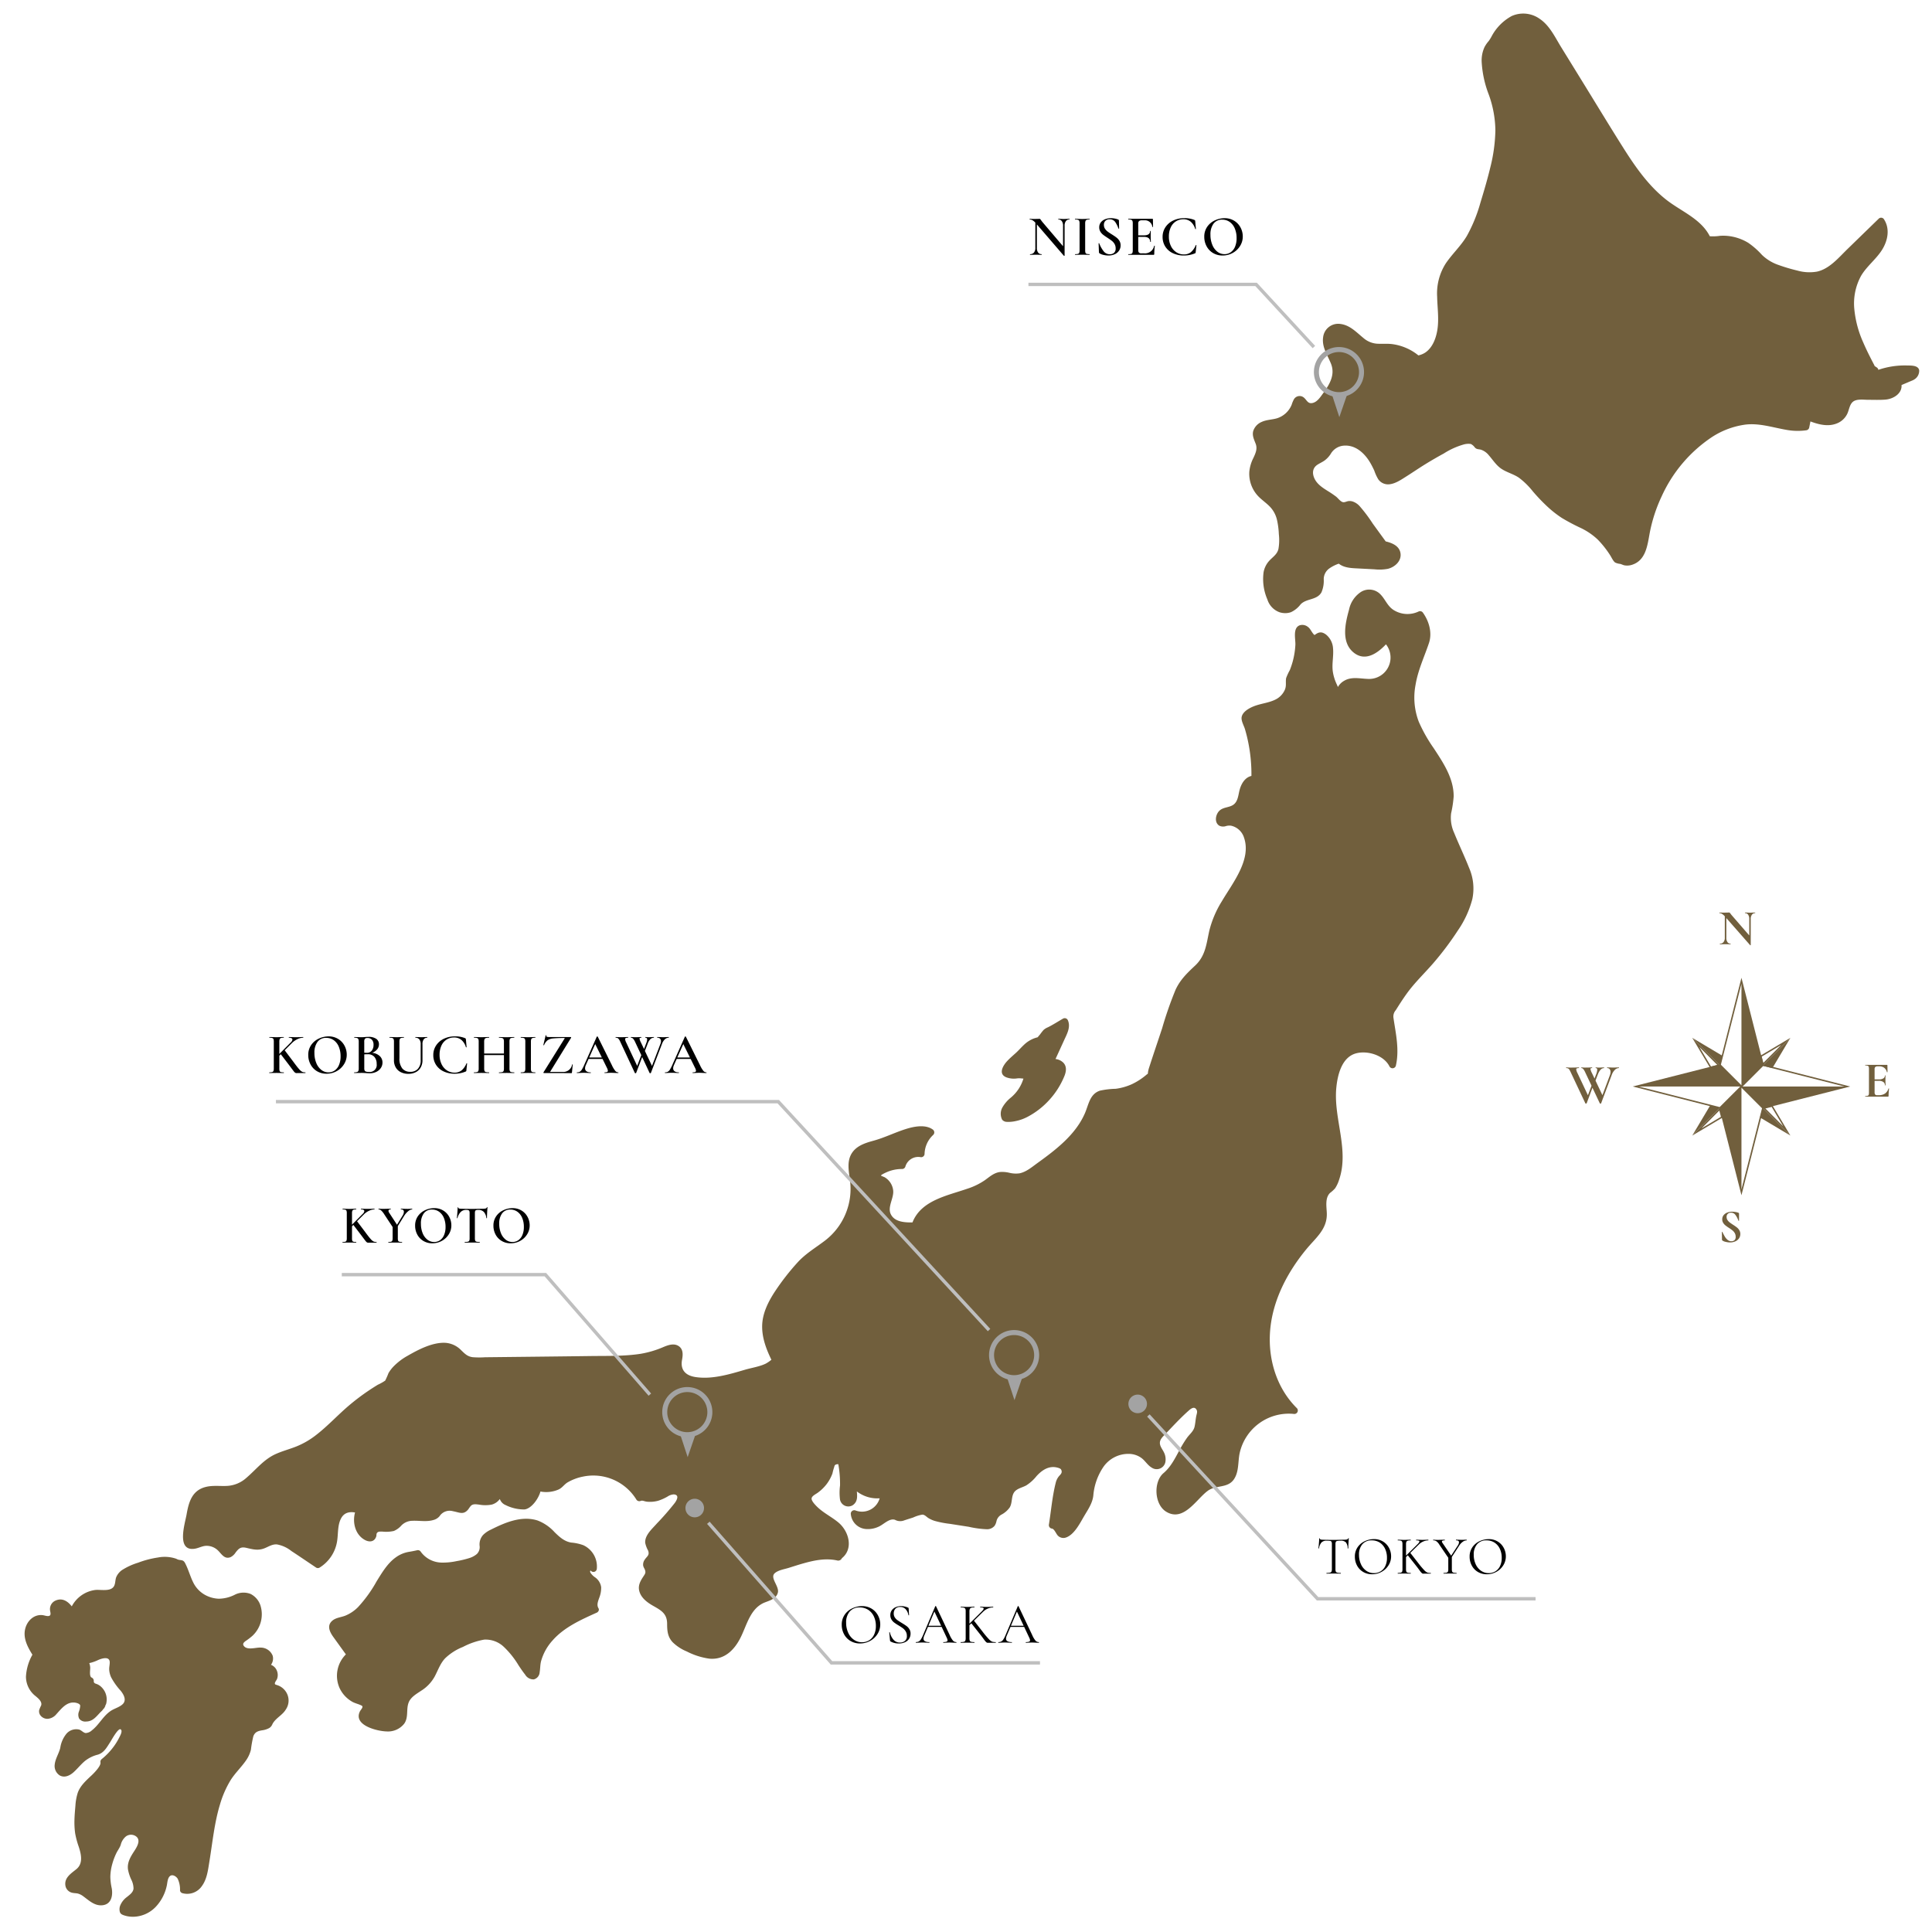 <svg xmlns="http://www.w3.org/2000/svg" xmlns:xlink="http://www.w3.org/1999/xlink" width="570" height="570" viewBox="0 0 570 570"><defs><clipPath id="a"><rect width="570" height="570" transform="translate(1561 -5099)" fill="#fff" stroke="#707070" stroke-width="1"/></clipPath></defs><g transform="translate(-1561 5099)" clip-path="url(#a)"><g transform="translate(761.494 -6237.32)"><g transform="translate(1261.528 1402.916)"><path d="M10.845-9.375q.03,0,.03.09t-.03.09a1.107,1.107,0,0,0-.945.472,2.1,2.1,0,0,0-.345,1.267V.225q0,.045-.068.06A.1.1,0,0,1,9.39.27L2.355-7.74v5.835a2.14,2.14,0,0,0,.33,1.26A1.06,1.06,0,0,0,3.6-.18q.03,0,.03.09T3.6,0q-.42,0-.645-.015L2.145-.03l-.93.015Q.96,0,.48,0,.435,0,.435-.09T.48-.18A1.278,1.278,0,0,0,1.522-.645a1.924,1.924,0,0,0,.383-1.26V-8.25a3.9,3.9,0,0,0-.848-.743,1.442,1.442,0,0,0-.728-.2q-.03,0-.03-.09t.03-.09l.63.015q.195.015.57.015L2.67-9.36q.21-.015.51-.015a.244.244,0,0,1,.18.06,3.141,3.141,0,0,1,.21.255q.255.345.36.465L9.12-2.61V-7.455A2.169,2.169,0,0,0,8.79-8.73a1.06,1.06,0,0,0-.915-.465q-.03,0-.03-.09t.03-.09l.645.015q.48.03.81.03.3,0,.84-.03Z" transform="translate(44.944 14)" fill="#715f3d"/><path d="M2.436-7.336a1.588,1.588,0,0,0,.259.9,2.867,2.867,0,0,0,.637.686q.378.294,1.022.714a13.432,13.432,0,0,1,1.12.784,3.1,3.1,0,0,1,.714.819,2.1,2.1,0,0,1,.294,1.113A2.222,2.222,0,0,1,6.09-1.029,2.583,2.583,0,0,1,5-.147,3.7,3.7,0,0,1,3.458.168,5.322,5.322,0,0,1,2.142-.007a2.378,2.378,0,0,1-.924-.385.554.554,0,0,1-.105-.1.284.284,0,0,1-.035-.161L1.036-2.884V-2.9q0-.056.07-.063t.084.049q.42.854.735,1.386a3.644,3.644,0,0,0,.8.938,1.661,1.661,0,0,0,1.1.406,1.4,1.4,0,0,0,.924-.3A1.269,1.269,0,0,0,5.11-1.512,2.079,2.079,0,0,0,4.837-2.59a2.937,2.937,0,0,0-.665-.784,12.668,12.668,0,0,0-1.078-.77,11.24,11.24,0,0,1-1.043-.742,2.976,2.976,0,0,1-.637-.742A1.917,1.917,0,0,1,1.148-6.65,1.889,1.889,0,0,1,1.575-7.9a2.529,2.529,0,0,1,1.1-.756A4.1,4.1,0,0,1,4.088-8.9a5.586,5.586,0,0,1,.994.091,4.147,4.147,0,0,1,.812.217.388.388,0,0,1,.168.119.285.285,0,0,1,.042.161v2.058q0,.042-.07.063T5.95-6.216l-.112-.266a6.294,6.294,0,0,0-.819-1.5A1.551,1.551,0,0,0,3.71-8.6a1.317,1.317,0,0,0-.917.322A1.2,1.2,0,0,0,2.436-7.336Z" transform="translate(44.944 101.791)" fill="#715f3d"/><path d="M7.44-2.385q0-.03.06-.03a.157.157,0,0,1,.083.023q.038.022.037.037a16.874,16.874,0,0,0-.15,2.13.264.264,0,0,1-.045.172A.234.234,0,0,1,7.245,0H.615Q.57,0,.57-.09T.615-.18a2.333,2.333,0,0,0,.7-.075.45.45,0,0,0,.293-.292,2.2,2.2,0,0,0,.075-.668V-8.16a2.119,2.119,0,0,0-.075-.66.472.472,0,0,0-.3-.293,2.142,2.142,0,0,0-.69-.082q-.045,0-.045-.09t.045-.09h6.36q.15,0,.15.135l.03,1.995q0,.03-.082.045t-.1-.03a2.291,2.291,0,0,0-.81-1.29,2.469,2.469,0,0,0-1.5-.42h-.45a.947.947,0,0,0-.66.2.781.781,0,0,0-.21.6v3.06H4.59a2.467,2.467,0,0,0,1.335-.3.947.947,0,0,0,.465-.84q0-.045.082-.045t.083.045L6.54-4.875l.015.72q.03.51.03.81,0,.03-.09.03t-.09-.03a1.141,1.141,0,0,0-.472-.967,2.241,2.241,0,0,0-1.357-.352H3.345v3.39A1.038,1.038,0,0,0,3.51-.63a.627.627,0,0,0,.525.21H4.53A3.277,3.277,0,0,0,6.4-.9,2.762,2.762,0,0,0,7.44-2.385Z" transform="translate(87.695 58.944)" fill="#715f3d"/><path d="M15.589-10.625q.034,0,.034.1t-.034.1a1.68,1.68,0,0,0-1.181.535,4,4,0,0,0-.91,1.47l-3.145,8.4q-.017.068-.187.068T9.979-.017L7.8-4.624,6.086-.017Q6.069.051,5.9.051T5.712-.017l-4.335-9.2A6.208,6.208,0,0,0,.961-10,.931.931,0,0,0,.6-10.328a1.212,1.212,0,0,0-.519-.093q-.051,0-.051-.1t.051-.1a2.517,2.517,0,0,1,.357.017q.34.034.884.034,1.139,0,1.921-.034.221-.017.544-.017.051,0,.051.1t-.051.1a1.526,1.526,0,0,0-.6.085.309.309,0,0,0-.178.306A3.467,3.467,0,0,0,3.4-8.908L6.46-2.414,7.531-5.219,5.644-9.214a4.185,4.185,0,0,0-.544-.91.723.723,0,0,0-.544-.3q-.051,0-.051-.1t.051-.1a3.681,3.681,0,0,1,.4.026,6.344,6.344,0,0,0,.655.026q.969,0,1.615-.034.17-.017.442-.017.051,0,.051.1t-.051.1a.77.77,0,0,0-.349.059.22.22,0,0,0-.111.212,4.015,4.015,0,0,0,.459,1.241l.748,1.581L8.84-8.466a4.535,4.535,0,0,0,.374-1.462q0-.493-.425-.493-.051,0-.051-.1t.051-.1a1.918,1.918,0,0,1,.3.026,7.292,7.292,0,0,0,.807.026q.289,0,.7-.034l.629-.017q.034,0,.034.1t-.034.1q-1.139,0-1.887,2.006L8.7-6.732l2.04,4.3L12.937-8.3a2.839,2.839,0,0,0,.2-.986,1.234,1.234,0,0,0-.264-.833.884.884,0,0,0-.705-.306q-.051,0-.051-.1t.051-.1l.782.017q.612.034,1.122.034.34,0,.782-.034Z" transform="translate(0 60.944)" fill="#715f3d"/><g transform="translate(19.688 23.88)"><path d="M60.285,25.689,66.369,1.733l6.083,23.956-6.083,6.083ZM66.369,0,59.842,25.7l-.03.118,6.557,6.557,6.557-6.557Z" transform="translate(-34.294)" fill="#715f3d"/><path d="M66.369,33.084l-7.112-7.111.1-.393L65.884-.12h.969l6.627,26.1ZM60.84,25.537l5.529,5.529L71.9,25.537,66.369,3.765Z" transform="translate(-34.294)" fill="rgba(0,0,0,0)"/><path d="M60.285,81.16l6.083-6.083,6.083,6.083-6.083,23.956Zm-.474-.13,6.557,25.82L72.9,81.15l.03-.117-6.557-6.557Z" transform="translate(-34.293 -42.7)" fill="#715f3d"/><path d="M66.368,73.766l7.113,7.112-.1.394-6.526,25.7h-.969l-6.627-26.1ZM71.9,81.312l-5.529-5.529-5.529,5.529,5.529,21.772Z" transform="translate(-34.293 -42.7)" fill="rgba(0,0,0,0)"/><path d="M75.077,66.369l6.083-6.083,23.956,6.083L81.16,72.452Zm-.6,0,6.557,6.557,25.82-6.557-25.7-6.527-.118-.03Z" transform="translate(-42.7 -34.294)" fill="#715f3d"/><path d="M80.877,73.48l-7.111-7.111,7.111-7.111.393.1,25.7,6.527v.969Zm-5.093-7.111L81.313,71.9l21.772-5.529L81.313,60.84Z" transform="translate(-42.7 -34.294)" fill="rgba(0,0,0,0)"/><path d="M1.733,66.369l23.956-6.083,6.083,6.083-6.083,6.083ZM0,66.369,25.7,72.9l.118.03,6.557-6.557L25.82,59.812Z" transform="translate(0 -34.294)" fill="#715f3d"/><path d="M25.972,73.48l-.393-.1-25.7-6.527v-.969l26.1-6.627,7.112,7.111ZM3.765,66.369,25.537,71.9l5.529-5.529L25.537,60.84Z" transform="translate(0 -34.294)" fill="rgba(0,0,0,0)"/><path d="M75.18,2.031V33.239l6.32-6.32Z" transform="translate(-43.106 -1.164)" fill="#715f3d"/><path d="M75.665,1.908l6.39,25.164L74.68,34.446V2.031Zm5.281,24.859L75.68,6.031v26Z" transform="translate(-43.106 -1.164)" fill="rgba(0,0,0,0)"/><path d="M106.389,75.18H75.181L81.5,81.5Z" transform="translate(-43.106 -43.106)" fill="#715f3d"/><path d="M73.974,74.68h32.415l.123.985-25.164,6.39Zm28.415,1h-26l5.265,5.266Z" transform="translate(-43.106 -43.106)" fill="rgba(0,0,0,0)"/><path d="M66.687,106.389V75.181l-6.32,6.32Z" transform="translate(-34.612 -43.106)" fill="#715f3d"/><path d="M66.2,106.512,59.81,81.348l7.375-7.374v32.415ZM60.921,81.653l5.266,20.735v-26Z" transform="translate(-34.612 -43.106)" fill="rgba(0,0,0,0)"/><path d="M2.031,66.686H33.239l-6.32-6.32Z" transform="translate(-1.164 -34.612)" fill="#715f3d"/><path d="M34.446,67.186H2.031L1.908,66.2l25.164-6.39Zm-28.415-1h26L26.766,60.92Z" transform="translate(-1.164 -34.612)" fill="rgba(0,0,0,0)"/><path d="M94.286,43.644l-5.268,5.268-.471-1.853ZM97,41.532l-8.946,5.323.734,2.89Z" transform="translate(-50.488 -23.813)" fill="#715f3d"/><path d="M96.745,41.1l.609.783L88.521,50.72l-1.042-4.1Zm-7.46,6.834L91.1,46.119,89.123,47.3Z" transform="translate(-50.488 -23.813)" fill="rgba(0,0,0,0)"/><path d="M92.665,50.478l5.323-8.946-8.212,8.212Z" transform="translate(-51.474 -23.813)" fill="#715f3d"/><path d="M92.9,51.055l-4.1-1.042,8.834-8.834.783.609Zm-2.153-1.579,1.675.425,3.086-5.187Z" transform="translate(-51.474 -23.813)" fill="rgba(0,0,0,0)"/><path d="M92.462,88.632l3.415,5.739L90.608,89.1Zm.2-.492-2.89.734,8.212,8.212Z" transform="translate(-51.474 -50.536)" fill="#715f3d"/><path d="M92.9,87.563l5.514,9.267-.783.609L88.8,88.606Zm.5,3.624-1.178-1.979-.639.162Z" transform="translate(-51.474 -50.536)" fill="rgba(0,0,0,0)"/><path d="M88.056,92.749,97,98.072,88.789,89.86Z" transform="translate(-50.488 -51.522)" fill="#715f3d"/><path d="M88.521,88.884l8.834,8.834-.609.783-9.267-5.514Zm5.3,6.712-4.762-4.762-.425,1.676Z" transform="translate(-50.488 -51.522)" fill="rgba(0,0,0,0)"/><path d="M49.143,90.692l.471,1.853L43.875,95.96Zm.229-.832L41.16,98.072l8.946-5.323Z" transform="translate(-23.599 -51.522)" fill="#715f3d"/><path d="M49.64,88.885l1.042,4.1L41.415,98.5l-.609-.783Zm-.6,3.422-.162-.639-1.817,1.817Z" transform="translate(-23.599 -51.522)" fill="rgba(0,0,0,0)"/><path d="M46.482,88.14l-5.323,8.946,8.212-8.212Z" transform="translate(-23.599 -50.536)" fill="#715f3d"/><path d="M46.243,87.563l4.1,1.042-8.834,8.834-.783-.609ZM48.4,89.142l-1.676-.426L43.634,93.9Z" transform="translate(-23.599 -50.536)" fill="rgba(0,0,0,0)"/><path d="M43.271,44.248l5.268,5.268-1.853.471Zm-2.112-2.716,5.323,8.946,2.89-.734Z" transform="translate(-23.599 -23.813)" fill="#715f3d"/><path d="M41.513,41.178l8.834,8.834-4.1,1.042-5.514-9.267Zm6.051,8.069L45.747,47.43l1.178,1.979Z" transform="translate(-23.599 -23.813)" fill="rgba(0,0,0,0)"/><path d="M50.1,46.855l-8.946-5.323,8.212,8.212Z" transform="translate(-23.599 -23.813)" fill="#715f3d"/><path d="M49.64,50.72l-8.834-8.834.609-.783,9.267,5.514Zm-5.3-6.712,4.76,4.761.425-1.676Z" transform="translate(-23.599 -23.813)" fill="rgba(0,0,0,0)"/></g></g><g transform="translate(851.523 1107.564) rotate(4.992)" style="isolation:isolate"><path d="M36.485,594.924c-.642-.162-1.133-.337-1.354-1.006a3.13,3.13,0,0,1-.065-1.635,5.836,5.836,0,0,1,1.8-2.827c.757-.741,1.712-1.5,1.717-2.652a5.933,5.933,0,0,0-.9-2.588,12.277,12.277,0,0,1-1.216-2.883c-.462-2.055.454-3.846,1.4-5.612.745-1.4,1.836-3.658-.25-4.5a2.515,2.515,0,0,0-2.633.486,4.631,4.631,0,0,0-1.287,2.612c-.231.913-.791,1.752-1.115,2.641a19,19,0,0,0-.913,3.4,14.761,14.761,0,0,0-.2,3.592,17.156,17.156,0,0,0,.7,3.313c.568,2.081.329,4.677-2.193,5.224-2.293.5-4.077-.972-5.906-2.081a4.694,4.694,0,0,0-1.694-.7c-.514-.077-1.048-.011-1.568-.077a2.587,2.587,0,0,1-2.291-1.84c-.653-2.371,1.319-3.8,2.787-5.232,1.89-1.85,1.006-4.521.106-6.636a25.2,25.2,0,0,1-1.4-3.857,23.584,23.584,0,0,1-.547-3.9c-.089-1.386-.083-2.777-.083-4.162a15.866,15.866,0,0,1,.343-3.868c.511-2.039,1.927-3.6,3.281-5.136a18.54,18.54,0,0,0,1.893-2.373c.316-.5.894-1.441.735-2.055a1.02,1.02,0,0,1,.26-.979,19.646,19.646,0,0,0,3.457-4.4,18.948,18.948,0,0,0,1.165-2.413c.2-.515.9-1.983.223-2.424-.764-.5-2.477,3.477-2.78,4.038-.854,1.59-1.523,3.273-3.307,3.976a9.887,9.887,0,0,0-3.685,2.251c-1.088,1.1-1.927,2.4-2.976,3.525-1.006,1.083-2.479,1.962-3.966,1.319a3.3,3.3,0,0,1-1.783-3.143c.043-1.694.942-3.292,1.2-4.964a8.482,8.482,0,0,1,1.526-4.43,3.835,3.835,0,0,1,3.568-1.452c.685.143,1.325.844,2,.855a2.955,2.955,0,0,0,1.763-.966c2-1.85,2.942-4.582,5.139-6.267,1.012-.773,2.35-1.232,3.21-2.187,1.171-1.3.051-2.909-.931-3.931a19.254,19.254,0,0,1-3.122-3.663,6.3,6.3,0,0,1-.778-2.235c-.1-.741.051-1.476-.034-2.206-.221-1.842-2.5-.86-3.462-.329a11.713,11.713,0,0,1-2.53,1.136,4.1,4.1,0,0,1,.385,1.226c.107.645-.114,2.641.659,2.949a1.064,1.064,0,0,1,.741.977c.021.685.573.69,1.084.841a4.1,4.1,0,0,1,1.39.794,5.043,5.043,0,0,1,1.657,2.617,4.788,4.788,0,0,1,.148,1.569,2.728,2.728,0,0,1-.122.8c-.054.127-.1.165-.125.143a.873.873,0,0,1,.015.194c-.021.143-.337,1-.552,1.022a.634.634,0,0,1-.034.122,3.4,3.4,0,0,1-.557.722c-1.192,1.425-2.06,3.077-4.11,3.27a2.229,2.229,0,0,1-2.118-.669,2.594,2.594,0,0,1-.279-1.978,5.962,5.962,0,0,0,.25-1.877c-.138-.6-1.282-.762-1.867-.746-2.335.056-3.639,2.214-4.905,3.854a3.708,3.708,0,0,1-2.468,1.614,2.592,2.592,0,0,1-2.341-.99,2.015,2.015,0,0,1-.364-1.37,9.506,9.506,0,0,1,.456-1.4C7,534.218,5.7,533.35,4.9,532.787a7.294,7.294,0,0,1-3.368-5.466,14.667,14.667,0,0,1,1.335-6.65c-1.6-2.121-3.19-4.568-2.8-7.337.342-2.474,2.214-4.653,4.845-4.55.547.024,1.529.332,2.019-.037.465-.348.024-1.2-.042-1.67a2.73,2.73,0,0,1,1.412-2.925c1.919-1.035,3.6-.085,4.89,1.3a9.17,9.17,0,0,1,6.493-5.423c1.532-.3,4.5.167,5.365-1.524.435-.849.186-1.954.485-2.862a4.943,4.943,0,0,1,1.441-2.108,19.025,19.025,0,0,1,4.566-2.609,27.874,27.874,0,0,1,5.7-2.041,10.5,10.5,0,0,1,5.439-.106,2.951,2.951,0,0,0,.8.244c.252.016.5.027.754.048.786.066,1.051.581,1.431,1.216.961,1.609,1.609,3.387,2.591,4.988a8.476,8.476,0,0,0,3.506,3.246,9.077,9.077,0,0,0,4.474.908,10.722,10.722,0,0,0,4.5-1.537,5.7,5.7,0,0,1,4.723-.669,5.88,5.88,0,0,1,3.124,3.026,8.693,8.693,0,0,1-1.515,9.2,18.844,18.844,0,0,1-1.917,1.749c-.409.372-.857.834-.449,1.375,1.07,1.415,3.663.178,5.065.149A3.8,3.8,0,0,1,73.5,514.79a3.131,3.131,0,0,1-.261,2.726,3.059,3.059,0,0,1,1.864,1.532,3.369,3.369,0,0,1,.293,2.434c-.112.414-.564.974-.537,1.4.016.321.233.321.547.409a4.852,4.852,0,0,1,3.486,2.668,4.683,4.683,0,0,1-.173,4.367c-.783,1.6-2.46,2.57-3.328,4.149-.051.093-.1.183-.138.271,0,.011,0,.016-.01.021a.018.018,0,0,0-.006.011v.005c0,.008-.006.019-.008.035-.043.111-.082.22-.125.326a2.19,2.19,0,0,1-.807,1.038A6.051,6.051,0,0,1,72.3,537c-1.221.319-2.059.69-2.413,1.988A33.683,33.683,0,0,0,69.523,543a9.479,9.479,0,0,1-1.223,3.36c-1.221,2.121-2.861,3.939-3.982,6.132a29.728,29.728,0,0,0-2.471,7.334c-1.192,5.612-1.225,11.388-1.654,17.087-.183,2.458-.245,5.2-1.558,7.369A5.24,5.24,0,0,1,53,586.894a.99.99,0,0,1-.7-.7,7.386,7.386,0,0,0-.982-3.4c-.5-.68-1.734-1.314-2.408-.52-.613.725-.51,2.017-.634,2.9a13.038,13.038,0,0,1-2.744,6.5,9.422,9.422,0,0,1-5.763,3.358,8.853,8.853,0,0,1-1.4.113,7.883,7.883,0,0,1-1.884-.221Zm64.091-66c.143-.372.675-1.022.629-1.425-.031-.26-.258-.321-.491-.409-.87-.316-1.778-.419-2.638-.8A9.048,9.048,0,0,1,94,522.59a8.886,8.886,0,0,1,.988-10.058q-2.087-2.417-4.162-4.826c-1.15-1.346-2.214-3.1-.757-4.661.977-1.049,2.479-1.258,3.716-1.861a11.3,11.3,0,0,0,3.568-2.872,39.078,39.078,0,0,0,4.793-8.046c1.336-2.631,2.674-5.484,4.943-7.462a9.092,9.092,0,0,1,3.722-2.01c.841-.212,1.654-.443,2.482-.714a.982.982,0,0,1,.982.255,7.748,7.748,0,0,0,6.761,2.734,18.656,18.656,0,0,0,4.048-.78,28.353,28.353,0,0,0,3.605-1.192,6.419,6.419,0,0,0,2.228-1.441,2.866,2.866,0,0,0,.578-2.509,4.17,4.17,0,0,1,.762-3.247,7.929,7.929,0,0,1,2.121-1.744c4-2.463,8.661-4.988,13.522-3.9a13.066,13.066,0,0,1,5.291,3c1.557,1.271,3.087,2.474,5.168,2.625a13.626,13.626,0,0,1,3.6.457,6.911,6.911,0,0,1,4.583,6.612,1,1,0,0,1-1.746.661.472.472,0,0,0-.154.117.793.793,0,0,0,.154.536,4.822,4.822,0,0,0,1.508,1.253,4.262,4.262,0,0,1,1.993,2.724,8.11,8.11,0,0,1-.326,3.252c-.237.98-.584,2.055.045,2.949a.818.818,0,0,1,.039.974c0,.005-.006.005-.006.005a.908.908,0,0,1-.4.4c-4.457,2.5-9.2,5.113-12.283,9.32a15.091,15.091,0,0,0-2.839,6.4c-.178,1.1-.032,2.182-.128,3.281a2.312,2.312,0,0,1-1.518,2.23,2.822,2.822,0,0,1-2.689-1.181c-.762-.8-1.458-1.667-2.147-2.524a25.773,25.773,0,0,0-4.839-5.091,7.758,7.758,0,0,0-5.949-1.614,21.487,21.487,0,0,0-6.058,2.692,16.079,16.079,0,0,0-4.921,3.777c-1.33,1.651-1.8,3.738-2.623,5.649a11.476,11.476,0,0,1-3.568,4.491c-1.271,1.033-2.9,2.121-3.4,3.767-.64,2.1.4,4.351-.772,6.374a6.1,6.1,0,0,1-4.959,2.737c-.181.012-.385.018-.605.018-3.032,0-9.349-1.2-7.773-5.227Zm94.517-26.009a13.108,13.108,0,0,1-4.34-2.32c-1.65-1.468-1.946-3.223-2.137-5.317-.266-2.989-2.132-3.8-4.6-4.922-1.749-.8-3.6-1.932-4.351-3.793-.65-1.6-.1-2.984.675-4.42.542-1,.833-1.346.226-2.429a3.669,3.669,0,0,1-.46-.828,2.451,2.451,0,0,1,.273-1.85c.558-1.072,1.4-1.4.773-2.779a8.14,8.14,0,0,1-1.051-2.187c-.358-2.27,1.707-4.314,2.933-6a80.289,80.289,0,0,0,4.757-6.528c.553-.945,1.177-2.474-.541-2.453a3.7,3.7,0,0,0-1.747.772,14.05,14.05,0,0,1-2.654,1.487,9.2,9.2,0,0,1-3.265.573c-.812-.011-1.369-.342-1.877-.072a1.037,1.037,0,0,1-1.378-.364,14.92,14.92,0,0,0-16.2-5.3,14.527,14.527,0,0,0-4.451,2.142c-.938.711-1.38,1.712-2.445,2.3a9.162,9.162,0,0,1-5.243,1.041c-.415,2.291-2.281,5.306-4.252,5.681a12.23,12.23,0,0,1-5.673-.818,2.95,2.95,0,0,1-1.563-1.165c-.058-.082-.154-.247-.265-.446a4.355,4.355,0,0,1-2.254,1.85,10.268,10.268,0,0,1-3.753.316c-.852-.013-1.691-.112-2.3.547a8.628,8.628,0,0,0-.67,1.091c-1.279,1.9-2.51,1.155-4.493.974a3.546,3.546,0,0,0-3.794,1.81,3.488,3.488,0,0,1-1.725,1.282c-1.975.783-4.12.486-6.179.772A4.591,4.591,0,0,0,108,473.208a6.158,6.158,0,0,1-2.071,1.81,10.287,10.287,0,0,1-3.413.483c-.712.066-1.319.066-1.561.661-.1.244-.007.64-.071.91-.367,1.651-1.8,1.94-3.183,1.364-3.021-1.269-4.219-4.794-3.666-7.847-1.68-.138-3.225.292-3.981,2.163-.827,2.049-.423,4.314-.537,6.469a11.171,11.171,0,0,1-4.552,8.526,1.007,1.007,0,0,1-1.022,0c-2.546-1.407-5.086-2.832-7.653-4.213a9.48,9.48,0,0,0-4.364-1.553c-1.4,0-2.4.863-3.583,1.452-1.811.9-3.363.629-5.29.348-1.718-.252-2.26.327-3.112,1.675a3.82,3.82,0,0,1-1.3,1.431c-1.728.916-2.74-.642-3.894-1.6A4.813,4.813,0,0,0,51.2,484.2c-1.227.133-2.221.892-3.4,1.168-5.383,1.253-3.462-7.18-3.225-9.864.321-3.74.988-7.241,4.958-8.6,1.951-.666,4.016-.563,6.04-.818a9.246,9.246,0,0,0,5.7-2.955c2.62-2.673,4.557-5.771,7.9-7.658,1.888-1.067,3.942-1.792,5.872-2.758a23.953,23.953,0,0,0,5.548-3.889c3.248-2.992,5.928-6.533,9.042-9.657a65.227,65.227,0,0,1,5.309-4.778c.828-.669,1.667-1.314,2.525-1.943a13.875,13.875,0,0,0,2.049-1.4,23.6,23.6,0,0,0,.773-2.286,10.864,10.864,0,0,1,1.186-1.922,17.767,17.767,0,0,1,4-3.669c3.032-2.116,7.014-4.661,10.818-4.77a7.176,7.176,0,0,1,4.8,1.8c1.122.9,1.951,1.646,3.484,1.723a24.669,24.669,0,0,0,3.7-.3l15.374-1.513q7.732-.757,15.471-1.537c4.921-.5,9.976-.778,14.8-1.962a29.224,29.224,0,0,0,6.6-2.623c1.3-.674,2.913-1.391,4.343-.624,1.5.807,1.5,2.5,1.359,3.971-.284,2.928,1.361,4.486,4.3,4.7,4.911.358,9.93-1.64,14.416-3.4,1.9-.746,4.319-1.314,6.031-2.371a10.5,10.5,0,0,0,1.514-1.253c-1.784-2.992-3.331-6.185-3.581-9.713-.268-3.653,1.144-7.22,2.84-10.384a70.779,70.779,0,0,1,5.909-9.145c2.147-2.84,4.958-4.81,7.555-7.186a19.234,19.234,0,0,0,5.821-18.115c-.618-2.835-1.656-5.938.019-8.633,1.285-2.06,3.621-3.01,5.8-3.817,3.247-1.2,6.148-3.016,9.339-4.319,2.294-.94,5.575-1.879,7.849-.481a1.026,1.026,0,0,1,.2,1.59,7.925,7.925,0,0,0-2.015,5.816,1.008,1.008,0,0,1-1.006,1.011,3.96,3.96,0,0,0-4.325,3.22,1.025,1.025,0,0,1-.968.741,11.173,11.173,0,0,0-4.12,1.192c-.19.1-1.9,1.022-1.831,1.288.01.048.987.329,1.109.385a5.152,5.152,0,0,1,2.86,3.7c.417,2.232-1.336,4.983-.093,7.011,1.332,2.19,4.257,2.081,6.577,1.855,1.984-6.724,9.511-8.739,15.245-11.311a19.962,19.962,0,0,0,4.985-2.994c1.308-1.128,2.452-2.392,4.215-2.766a8.952,8.952,0,0,1,2.715-.013,8.08,8.08,0,0,0,3.029-.093c1.959-.568,3.538-2.209,5.045-3.507,5.094-4.4,10.483-9.312,12.66-15.879.878-2.649.921-5.736,3.844-6.987a24.489,24.489,0,0,1,4.555-.945,16.807,16.807,0,0,0,4.635-1.765,19.3,19.3,0,0,0,4.124-3.231c.163-.162.229-.178.245-.151.01-.027.021-.058.037-.093a3.785,3.785,0,0,0,.039-.629,9.758,9.758,0,0,1,.221-1.3c.9-3.945,1.872-7.871,2.8-11.807a110.1,110.1,0,0,1,2.96-11.677c1.109-3.082,3-5.224,5.141-7.616,2.8-3.13,2.735-6.628,3.253-10.565a30.3,30.3,0,0,1,2.951-9.036c2.612-5.5,7.72-12.989,4.847-19.29a5.166,5.166,0,0,0-4.085-3.127,3.718,3.718,0,0,0-1.474.231,2.615,2.615,0,0,1-1.94.09c-1.7-.786-1.452-3.292-.358-4.478,1.017-1.1,2.649-1.107,3.788-1.972,1.37-1.038,1.3-2.965,1.548-4.491.313-1.938,1.274-3.942,3.134-4.529a47.012,47.012,0,0,0-1.632-9.211,45.372,45.372,0,0,0-1.455-4.343c-.4-1.038-1.423-2.4-1.293-3.549.2-1.768,2.469-3.092,3.879-3.706,1.86-.812,3.926-1.21,5.662-2.294a5.811,5.811,0,0,0,2.455-3.1c.411-1.253-.037-2.248.074-3.451a16.326,16.326,0,0,1,.882-2.447,24.6,24.6,0,0,0,.613-2.53,23.665,23.665,0,0,0,.372-4.932c-.045-1.752-1.3-4.964.778-5.959a2.621,2.621,0,0,1,2.376.226c.927.515,1.365,1.717,2.224,2.264,1.033-.9,1.835-1.346,3.321-.462a5.672,5.672,0,0,1,2.466,3.963c.412,2.331-.027,4.675.581,7a13.472,13.472,0,0,0,1.36,3.3c.109.186.281.512.485.865a4.706,4.706,0,0,1,1.574-1.917c1.617-1.2,3.486-1.2,5.373-1.2.555,0,1.113,0,1.664-.029a6.315,6.315,0,0,0,4.407-10.626c-2.232,2.819-5.561,5.646-9.169,3.326-4.146-2.668-3.347-8.423-2.577-12.543a8.224,8.224,0,0,1,3.023-5.516,4.6,4.6,0,0,1,5.426-.117c1.826,1.314,2.591,3.507,4.672,4.574a7.666,7.666,0,0,0,7.379-.212,1.022,1.022,0,0,1,1.224.157c2.068,2.357,3.382,5.721,2.62,8.869-1.027,4.242-2.535,8.245-2.867,12.643a19.991,19.991,0,0,0,1.887,10.708,44.824,44.824,0,0,0,5.07,7.4c3.188,4.048,6.668,8.327,7.114,13.668a34.06,34.06,0,0,1-.319,5.054,10.663,10.663,0,0,0,1.391,5.638c1.717,3.363,3.65,6.612,5.335,9.992a15.157,15.157,0,0,1,1.718,8.98,29.22,29.22,0,0,1-3.449,9.636,88.89,88.89,0,0,1-6.466,10.355c-2.3,3.167-4.9,6.092-6.915,9.474-1.012,1.694-1.927,3.44-2.822,5.192a2.8,2.8,0,0,0-.475,2.347c.225.966.475,1.932.717,2.9.9,3.573,1.712,7.223,1.224,10.923a1.018,1.018,0,0,1-1.88.51c-1.917-3.1-6.738-4.149-10.047-3.01-4.252,1.468-5.014,6.963-5.025,10.825-.021,9.017,5.418,17.679,3.194,26.752a10.025,10.025,0,0,1-.972,2.673,9.908,9.908,0,0,1-1.359,1.471c-1.441,1.662-.634,4.245-.423,6.174.5,4.584-2.607,7.377-5.024,10.873-5.086,7.364-8.741,16.084-8.632,25.157.1,8.33,3.408,16.6,9.909,21.966a1.019,1.019,0,0,1-.714,1.723A14.845,14.845,0,0,0,352.5,430.553c-.281,2.535.306,5.407-1.01,7.733-1.6,2.838-5.119,2.071-7.356,4.019-3.17,2.75-6.3,9.9-11.71,7.231-3.711-1.84-4.566-8.463-1.765-11.29,1.975-1.983,2.986-4.622,4.091-7.141a31.989,31.989,0,0,1,1.935-3.889c.688-1.125,1.7-2.031,1.893-3.363.159-1.115.1-2.254.249-3.369.082-.608.282-1.21-.149-1.763-.735-.961-1.646-.1-2.227.515-2.381,2.511-4.539,5.352-6.71,8.041-.961,1.187-1.3,2.089-.5,3.408.308.507.7.956,1,1.473a4.509,4.509,0,0,1,.653,2.917,2.609,2.609,0,0,1-3.859,1.877c-1.216-.573-2.007-1.728-3.1-2.463a6.37,6.37,0,0,0-3.857-1,8.974,8.974,0,0,0-7.156,4.314,17.586,17.586,0,0,0-2.331,8.9c-.077,2.315-1.256,4.292-2.238,6.374-1.017,2.15-2.4,5.625-4.775,6.639a2.264,2.264,0,0,1-2.311-.313c-.581-.425-1.237-1.922-1.983-1.972a1.023,1.023,0,0,1-1.006-1.006c.295-4.125.271-8.433.929-12.513a4.915,4.915,0,0,1,.656-1.855c.408-.664,1.255-1.266.56-2.248-.273-.388-1.5-.515-1.925-.515-2.214-.005-3.88,1.5-5.123,3.143a12.288,12.288,0,0,1-2.734,2.944c-1.083.751-2.8,1.187-3.443,2.421-.706,1.356-.191,3.085-.87,4.489a6.984,6.984,0,0,1-2.2,2.3,2.944,2.944,0,0,0-1.343,2.076,3.782,3.782,0,0,1-.436,1.42,2.877,2.877,0,0,1-2.217,1.208,29.657,29.657,0,0,1-5.372-.26q-2.783-.187-5.577-.38a28.7,28.7,0,0,1-4.6-.48,8.4,8.4,0,0,1-1.885-.664c-.573-.292-1.165-.905-1.85-.86a10.4,10.4,0,0,0-2.649,1.088c-.846.353-1.7.706-2.537,1.064a3.187,3.187,0,0,1-2.737.077c-1.686-.414-3.2,1.651-4.624,2.432a7.5,7.5,0,0,1-3.583,1.019,4.851,4.851,0,0,1-4.917-3.953,1.025,1.025,0,0,1,1.242-1.242,5.409,5.409,0,0,0,6.822-4.186,9.881,9.881,0,0,1-6.883-1.436c.275,1.54.531,3.087-.932,4.213a2.494,2.494,0,0,1-3.817-1.426,16.156,16.156,0,0,1-.342-4.1,33.107,33.107,0,0,0-.736-4.932c-.1-.425-.2-.849-.313-1.274-.736.027-1.109.316-1.121.863a15.235,15.235,0,0,0-.371,2,12.028,12.028,0,0,1-1.476,3.347,12.753,12.753,0,0,1-2.4,2.74c-.473.409-1.485,1-1.6,1.662-.122.68.849,1.569,1.282,1.97,2.179,2,4.8,2.883,7.18,4.526,3.345,2.317,5.19,7.335,1.969,10.419a1.18,1.18,0,0,1-1.247.8c-3.425-.475-6.742.5-9.91,1.7-1.423.536-2.822,1.131-4.229,1.712-1.242.512-3.031.926-3.976,1.938-1.375,1.476,1.718,3.706,1.423,5.6-.287,1.821-2.076,2.5-3.529,3.209-4.252,2.1-4.738,7.244-6.363,11.194-1.457,3.552-3.954,6.567-8.056,6.766-.163.008-.328.012-.493.012a20.712,20.712,0,0,1-6.833-1.542Zm79.07-164.363a3.833,3.833,0,0,1-.266-3.61,10.1,10.1,0,0,1,2.193-3.082,11.649,11.649,0,0,0,3.257-5.959c-.181.005-.364.005-.544.005a5.652,5.652,0,0,0-1.261.088,6.38,6.38,0,0,1-3.262-.027c-2.554-.791-1.266-3.393-.123-4.85.685-.868,1.458-1.656,2.209-2.463.812-.863,1.5-1.834,2.291-2.713a8.863,8.863,0,0,1,2.962-2.214c.3-.127.6-.247.894-.364v-.005a.92.92,0,0,0,.043-.088,7.056,7.056,0,0,1,.486-.685,17.113,17.113,0,0,1,.969-1.487,4.379,4.379,0,0,1,1.224-.91c1.471-.9,2.851-1.988,4.271-2.968a1.012,1.012,0,0,1,1.381.358c1.093,1.924.127,4.043-.547,5.938q-1.035,2.907-2.066,5.811a3.866,3.866,0,0,1,2.393.879c1.109.982,1.082,2.373.717,3.7a23.765,23.765,0,0,1-4.02,7.78,23.318,23.318,0,0,1-5.616,5.214,13.233,13.233,0,0,1-3.73,1.731,9.679,9.679,0,0,1-2.407.415,1.828,1.828,0,0,1-1.448-.5Zm68.572-156.264a5.851,5.851,0,0,1-3.992-3.475,15.1,15.1,0,0,1-1.811-7.926,6.832,6.832,0,0,1,1.447-3.589c.945-1.187,2.075-2.009,2.32-3.6a15.2,15.2,0,0,0-.26-4.356,23.361,23.361,0,0,0-.91-4.149,8.348,8.348,0,0,0-2.27-3.568c-1.139-1.033-2.509-1.784-3.69-2.771a9.617,9.617,0,0,1-3.413-7.1,11.2,11.2,0,0,1,.823-4.115c.531-1.463,1.043-2.827.316-4.308-.576-1.176-1.277-2.3-1.033-3.661a4.392,4.392,0,0,1,2.241-2.883c1.353-.783,2.943-.9,4.38-1.452a6.906,6.906,0,0,0,4.008-4.4,8.584,8.584,0,0,1,.483-1.556,1.949,1.949,0,0,1,2.745-.94c1.08.624,1.412,1.967,2.909,1.457,1.349-.457,2.111-1.97,2.806-3.108,1.68-2.779,3.142-5.776,1.534-8.935-1.237-2.421-3.136-4.629-2.971-7.523a4.475,4.475,0,0,1,4.706-4.364c2.869.1,4.871,1.988,7.117,3.507a6.858,6.858,0,0,0,4.144,1.359c1.58-.042,3.127-.353,4.717-.26a15.393,15.393,0,0,1,7.781,2.636,6.2,6.2,0,0,0,1.91-.977c2.039-1.63,2.814-4.436,3.005-6.931.25-3.286-.547-6.514-.9-9.766a16.419,16.419,0,0,1,1.666-10.053c1.67-3,4.011-5.532,5.506-8.643a45.072,45.072,0,0,0,3.116-10.074c.756-3.544,1.476-7.106,2.015-10.687a48.165,48.165,0,0,0,.535-10.963A32.069,32.069,0,0,0,390.833,24.7a31.5,31.5,0,0,1-2.915-9.45,9.428,9.428,0,0,1,.456-4.33A8.962,8.962,0,0,1,389.467,9a12.418,12.418,0,0,0,.8-1.619,14.626,14.626,0,0,1,5.3-6.307,8.349,8.349,0,0,1,8.325.111c3.111,1.715,5,5.062,7.068,7.831q3.553,4.77,7.093,9.532c4.571,6.14,9.084,12.32,13.714,18.406,4,5.253,8.353,10.472,13.928,14.122,4.644,3.039,10.684,4.7,13.755,9.628a13.834,13.834,0,0,0,2.957-.377,13.8,13.8,0,0,1,3.013-.149,14.47,14.47,0,0,1,5.487,1.465,22.885,22.885,0,0,1,4.346,3.2,13.119,13.119,0,0,0,5.173,2.551,52.416,52.416,0,0,0,5.623,1.149,13.081,13.081,0,0,0,5.774-.18c3.612-1.1,6.052-4.675,8.4-7.4q4.236-4.906,8.479-9.816a1.014,1.014,0,0,1,1.425,0c2.171,2.668,1.778,6.275.276,9.179s-4.059,5.16-5.479,8.141a16.955,16.955,0,0,0-1.133,9.9,31.151,31.151,0,0,0,3.514,9.67c.839,1.566,1.76,3.093,2.705,4.6.271.441.552.876.828,1.314.087.143.2.287.275.435s.072.173.051.173a6.732,6.732,0,0,0,.778.446,1.037,1.037,0,0,1,.475.637,24.092,24.092,0,0,1,8.3-2.017c1.154-.072,3.3-.38,3.711,1.083a2.977,2.977,0,0,1-1.315,2.92.637.637,0,0,1-.082.061,1.5,1.5,0,0,1-.154.1c-.054.028-.093.05-.138.077q-1.561.82-3.116,1.651c.414,2.432-1.978,4.282-4.325,4.688-1.672.289-3.4.356-5.09.51-1.349.117-3.459-.045-4.479,1.006-.884.916-.879,2.469-1.308,3.621a5.709,5.709,0,0,1-2.526,2.96c-2.541,1.441-5.426.987-8.113.252-.06.571-.124,1.149-.188,1.72a1.047,1.047,0,0,1-.74.972,18.46,18.46,0,0,1-6.085.38c-4.011-.348-7.966-1.309-11.99-.48a23.93,23.93,0,0,0-9.681,4.64A41.692,41.692,0,0,0,452,138.336a45.2,45.2,0,0,0-2.614,11.393c-.324,3.475-.462,7.754-4.136,9.439a4.667,4.667,0,0,1-2.342.462c-.56-.042-.915-.26-1.415-.324a4.388,4.388,0,0,1-1.468-.265c-.659-.366-1.247-1.5-1.723-2.084a28.726,28.726,0,0,0-4.026-4.247,19.574,19.574,0,0,0-5.363-2.986,59.983,59.983,0,0,1-5.694-2.413,31.9,31.9,0,0,1-4.873-3.22,53.939,53.939,0,0,1-4.407-3.91,22.037,22.037,0,0,0-4.406-3.613c-1.667-.929-3.6-1.221-5.28-2.116s-2.768-2.4-4.109-3.679a5.048,5.048,0,0,0-2.474-1.457c-.773-.138-1.237.061-1.85-.491a3.275,3.275,0,0,0-1.266-.929,5.1,5.1,0,0,0-2.177.366,22.128,22.128,0,0,0-5.521,3.119q-2.716,1.8-5.325,3.746c-1.718,1.285-3.38,2.655-5.092,3.953-1.406,1.067-2.943,2.365-4.723,2.739a3.529,3.529,0,0,1-3.463-1.16,13.512,13.512,0,0,1-1.407-2.474c-.43-.746-.878-1.479-1.38-2.185-1.9-2.681-4.867-4.988-8.351-4.327a4.861,4.861,0,0,0-3.484,2.718,7.355,7.355,0,0,1-1.7,2.166c-.608.5-1.3.881-1.922,1.364-1.4,1.094-1.377,2.678-.531,4.141.935,1.606,2.582,2.474,4.181,3.3a30.03,30.03,0,0,1,2.657,1.481c.63.419,1.447,1.407,2.22,1.441.5.027,1.056-.382,1.563-.47a3.058,3.058,0,0,1,1.1,0,4.843,4.843,0,0,1,2.249,1.192,44.761,44.761,0,0,1,4.311,4.8q2.129,2.453,4.271,4.911c1.917.292,4.077.945,4.635,3.026.611,2.3-1.29,4.308-3.315,4.983a13.632,13.632,0,0,1-3.921.48c-1.513.056-3.032.106-4.545.159-2.078.072-4.3.26-6.075-.9a11.092,11.092,0,0,0-2.623,1.619,3.9,3.9,0,0,0-1.4,3.308,8.672,8.672,0,0,1-.324,3.931c-1.117,2.469-4.248,2.132-5.821,4.072A7.656,7.656,0,0,1,346,181.952a5.114,5.114,0,0,1-2.122.447,5.784,5.784,0,0,1-1.143-.115Z" fill="#715f3d"/></g><path d="M6.222.2A5.361,5.361,0,0,1,3.408-.535,5.065,5.065,0,0,1,1.5-2.541,5.806,5.806,0,0,1,.833-5.3a5.06,5.06,0,0,1,.884-3,5.539,5.539,0,0,1,2.27-1.878,6.782,6.782,0,0,1,2.83-.629,5.289,5.289,0,0,1,2.839.756,5.127,5.127,0,0,1,1.878,2,5.568,5.568,0,0,1,.655,2.635,5.211,5.211,0,0,1-.816,2.839A5.863,5.863,0,0,1,9.188-.544,6.086,6.086,0,0,1,6.222.2Zm.595-.357A3.941,3.941,0,0,0,8.9-.714a3.858,3.858,0,0,0,1.462-1.649A5.794,5.794,0,0,0,10.9-4.947,6.49,6.49,0,0,0,10.3-7.786,4.63,4.63,0,0,0,8.627-9.724a4.551,4.551,0,0,0-2.524-.7A3.678,3.678,0,0,0,3.179-9.214,4.869,4.869,0,0,0,2.125-5.9a7,7,0,0,0,.6,2.916A4.985,4.985,0,0,0,4.386-.91,4.111,4.111,0,0,0,6.817-.153Zm9.35-8.483A2.061,2.061,0,0,0,16.49-7.48a3.046,3.046,0,0,0,.791.825q.467.331,1.283.825.9.544,1.385.9a3.3,3.3,0,0,1,.833.91A2.418,2.418,0,0,1,21.131-2.7a2.766,2.766,0,0,1-.408,1.479,2.788,2.788,0,0,1-1.2,1.045,4.316,4.316,0,0,1-1.9.382,4.913,4.913,0,0,1-2.4-.595.244.244,0,0,1-.11-.119.958.958,0,0,1-.043-.2l-.221-2.312q-.017-.068.076-.085t.111.051A4.876,4.876,0,0,0,16.056-.952a2.432,2.432,0,0,0,1.964.884,2.232,2.232,0,0,0,1.436-.467,1.789,1.789,0,0,0,.587-1.488,2.509,2.509,0,0,0-.34-1.326,3.261,3.261,0,0,0-.824-.927,14.633,14.633,0,0,0-1.318-.858,14.791,14.791,0,0,1-1.283-.85,3.125,3.125,0,0,1-.791-.9,2.451,2.451,0,0,1-.323-1.275,2.361,2.361,0,0,1,.451-1.454,2.729,2.729,0,0,1,1.173-.9,4,4,0,0,1,1.538-.3,5.163,5.163,0,0,1,1.989.408q.255.085.255.289l.119,1.955q0,.068-.085.068a.091.091,0,0,1-.1-.068A3.481,3.481,0,0,0,19.771-9.8a2.055,2.055,0,0,0-1.717-.757,1.756,1.756,0,0,0-1.42.552A2.046,2.046,0,0,0,16.167-8.636ZM34.612-.2q.068,0,.068.1t-.068.1q-.323,0-1-.034t-.986-.034q-.374,0-.952.034Q31.127,0,30.838,0q-.068,0-.068-.1t.068-.1a2.591,2.591,0,0,0,.918-.119.416.416,0,0,0,.289-.408,2.049,2.049,0,0,0-.221-.731L30.311-4.675H26.265L25.194-2.159a2.613,2.613,0,0,0-.238.935.834.834,0,0,0,.417.773,2.507,2.507,0,0,0,1.25.246q.085,0,.085.1t-.085.1q-.306,0-.884-.034-.646-.034-1.122-.034-.442,0-1.02.034-.51.034-.85.034-.085,0-.085-.1t.085-.1a1.684,1.684,0,0,0,.807-.179,1.84,1.84,0,0,0,.629-.629,8.253,8.253,0,0,0,.654-1.3l3.587-8.466a.132.132,0,0,1,.119-.051q.085,0,.1.051l4.012,8.449a6.882,6.882,0,0,0,.986,1.691A1.287,1.287,0,0,0,34.612-.2ZM26.4-5.015h3.757l-1.989-4.2ZM46.24-.2q.051,0,.051.1T46.24,0h-1.9q-.136,0-.485.009t-.978-.867q-.629-.876-1.207-1.606l-2.6-3.281L38.5-5.2v3.825a2.1,2.1,0,0,0,.1.757.571.571,0,0,0,.4.331A3.762,3.762,0,0,0,39.95-.2Q40-.2,40-.1T39.95,0q-.51,0-.816-.017l-1.19-.017-1.156.017Q36.482,0,35.938,0,35.9,0,35.9-.1t.034-.1a3.762,3.762,0,0,0,.944-.085.6.6,0,0,0,.408-.331,1.951,1.951,0,0,0,.111-.757V-9.248A2.027,2.027,0,0,0,37.3-10a.6.6,0,0,0-.4-.332,3.433,3.433,0,0,0-.944-.093q-.034,0-.034-.1t.034-.1l.85.017q.714.034,1.139.034.493,0,1.207-.034l.8-.017q.051,0,.051.1t-.051.1a3.082,3.082,0,0,0-.926.1.65.65,0,0,0-.408.349,1.951,1.951,0,0,0-.111.757v3.587l3.638-3.621q.561-.561.561-.833,0-.34-1-.34-.034,0-.034-.1t.034-.1l.731.017q.68.034,1.241.034t1.173-.034l.629-.017q.051,0,.051.1t-.051.1A4.064,4.064,0,0,0,44-10.115a4.386,4.386,0,0,0-1.462.969L39.848-6.511,42.3-3.383a26.83,26.83,0,0,0,1.9,2.278A3.162,3.162,0,0,0,45.2-.323,3.458,3.458,0,0,0,46.24-.2Zm12.716,0q.068,0,.068.1t-.068.1q-.323,0-1-.034t-.986-.034q-.374,0-.952.034Q55.471,0,55.182,0q-.068,0-.068-.1t.068-.1A2.591,2.591,0,0,0,56.1-.323a.416.416,0,0,0,.289-.408,2.049,2.049,0,0,0-.221-.731L54.655-4.675H50.609L49.538-2.159a2.613,2.613,0,0,0-.238.935.834.834,0,0,0,.417.773,2.507,2.507,0,0,0,1.25.246q.085,0,.085.1t-.085.1q-.306,0-.884-.034-.646-.034-1.122-.034-.442,0-1.02.034Q47.43,0,47.09,0,47,0,47.005-.1t.085-.1A1.684,1.684,0,0,0,47.9-.383a1.84,1.84,0,0,0,.629-.629,8.253,8.253,0,0,0,.655-1.3l3.587-8.466a.132.132,0,0,1,.119-.051q.085,0,.1.051L57-2.329a6.882,6.882,0,0,0,.986,1.691A1.287,1.287,0,0,0,58.956-.2ZM50.745-5.015H54.5l-1.989-4.2Z" transform="translate(1047.016 1622.986)"/><path d="M97.47,41.655,61.293.5H0v-1H61.745L98.221,40.995Z" transform="translate(1106.334 1628.91) rotate(180)" fill="#bfbfbf"/><path d="M-11388.482-164.276l-30.679-35.224H-11479v-1h60.29l.149.172,30.828,35.4Z" transform="translate(12379.345 1714.38)" fill="#bfbfbf"/><path d="M10.5-.192q.048,0,.048.1T10.5,0H8.7L8.08.016A.733.733,0,0,1,7.7-.08a1.551,1.551,0,0,1-.368-.352Q7.12-.688,6.56-1.44L5.9-2.32,3.68-5.232l-.4.416V-1.3a2.332,2.332,0,0,0,.08.72.482.482,0,0,0,.328.3,2.818,2.818,0,0,0,.792.08q.064,0,.064.1T4.48,0q-.512,0-.816-.016L2.5-.032,1.36-.016Q1.056,0,.512,0,.48,0,.48-.1t.032-.1A2.818,2.818,0,0,0,1.3-.272a.529.529,0,0,0,.344-.312,1.976,1.976,0,0,0,.1-.712V-8.7a2.067,2.067,0,0,0-.088-.7.531.531,0,0,0-.344-.312,2.586,2.586,0,0,0-.784-.088Q.5-9.808.5-9.9T.528-10l.848.016q.7.032,1.12.032.48,0,1.184-.032L4.48-10q.048,0,.048.1t-.048.1a2.307,2.307,0,0,0-.776.1.553.553,0,0,0-.336.328,2.142,2.142,0,0,0-.088.712V-5.3L6.416-8.464a1.354,1.354,0,0,0,.5-.832.416.416,0,0,0-.248-.376,1.549,1.549,0,0,0-.728-.136q-.032,0-.032-.1t.032-.1l.72.016q.7.032,1.28.032.624,0,1.264-.032L9.888-10q.048,0,.048.1t-.048.1a3.749,3.749,0,0,0-1.544.384A5.375,5.375,0,0,0,6.816-8.368L4.768-6.32,7.12-3.2Q8.208-1.712,8.76-1.1a3.172,3.172,0,0,0,.872.76A2.14,2.14,0,0,0,10.5-.192ZM21.024-10q.032,0,.032.1t-.032.1a2,2,0,0,0-1.2.552,5.559,5.559,0,0,0-1.2,1.416L16.8-4.88V-1.3a2.132,2.132,0,0,0,.088.72.506.506,0,0,0,.336.3,2.818,2.818,0,0,0,.792.08q.048,0,.048.1t-.048.1q-.528,0-.816-.016L16.032-.032,14.88-.016Q14.56,0,14.032,0,14,0,14-.1t.032-.1a2.818,2.818,0,0,0,.792-.08.529.529,0,0,0,.344-.312,1.976,1.976,0,0,0,.1-.712v-3.3L12.832-8.3A5.386,5.386,0,0,0,11.9-9.48a1.2,1.2,0,0,0-.76-.328q-.048,0-.048-.1t.048-.1l.528.016q.352.032.512.032.544,0,1.536-.032L14.7-10q.032,0,.032.1t-.032.1q-.656,0-.656.448a.958.958,0,0,0,.192.512L16.56-5.28l1.632-2.672a2.3,2.3,0,0,0,.4-1.152q0-.7-.88-.7-.032,0-.032-.1t.032-.1l.832.016q.672.032,1.232.032.272,0,.656-.032ZM26.976.192a5.046,5.046,0,0,1-2.648-.7,4.767,4.767,0,0,1-1.792-1.888,5.464,5.464,0,0,1-.632-2.6,4.763,4.763,0,0,1,.832-2.824,5.214,5.214,0,0,1,2.136-1.768,6.383,6.383,0,0,1,2.664-.592,4.978,4.978,0,0,1,2.672.712,4.826,4.826,0,0,1,1.768,1.88,5.241,5.241,0,0,1,.616,2.48,4.9,4.9,0,0,1-.768,2.672,5.518,5.518,0,0,1-2.056,1.92A5.728,5.728,0,0,1,26.976.192Zm.544-.384a2.975,2.975,0,0,0,1.72-.52,3.474,3.474,0,0,0,1.2-1.528,5.971,5.971,0,0,0,.44-2.4,6.791,6.791,0,0,0-.488-2.64A4.18,4.18,0,0,0,29-9.1a3.513,3.513,0,0,0-2.12-.656,2.863,2.863,0,0,0-2.408,1.112,4.94,4.94,0,0,0-.856,3.08,7.207,7.207,0,0,0,.5,2.752A4.593,4.593,0,0,0,25.512-.888,3.17,3.17,0,0,0,27.52-.192Zm9.456-9.472a2.241,2.241,0,0,0-1.608.6A3.876,3.876,0,0,0,34.4-7.248q0,.032-.088.032t-.088-.048q.064-.624.144-1.608t.08-1.48q0-.08.088-.08t.088.08q0,.352.9.352,1.376.048,3.216.048.944,0,2-.032L41.824-10a3.541,3.541,0,0,0,.888-.08.49.49,0,0,0,.36-.32.086.086,0,0,1,.1-.064q.08,0,.08.064-.048.5-.1,1.5T43.1-7.264q0,.048-.088.048t-.1-.048A3.032,3.032,0,0,0,42.16-9.08a2.179,2.179,0,0,0-1.6-.584,2.044,2.044,0,0,0-.664.08.456.456,0,0,0-.288.28,2.018,2.018,0,0,0-.072.632V-1.3a1.967,1.967,0,0,0,.1.72.544.544,0,0,0,.384.3,3.734,3.734,0,0,0,.912.08q.048,0,.048.1t-.048.1q-.56,0-.88-.016L38.736-.032l-1.248.016Q37.152,0,36.56,0q-.032,0-.032-.1t.032-.1a3.84,3.84,0,0,0,.92-.08.569.569,0,0,0,.4-.312,1.836,1.836,0,0,0,.1-.712V-8.7a1.7,1.7,0,0,0-.08-.608.484.484,0,0,0-.288-.272A1.9,1.9,0,0,0,36.976-9.664ZM50.08.192a5.046,5.046,0,0,1-2.648-.7A4.767,4.767,0,0,1,45.64-2.392a5.464,5.464,0,0,1-.632-2.6,4.763,4.763,0,0,1,.832-2.824,5.214,5.214,0,0,1,2.136-1.768,6.383,6.383,0,0,1,2.664-.592,4.978,4.978,0,0,1,2.672.712,4.826,4.826,0,0,1,1.768,1.88A5.241,5.241,0,0,1,55.7-5.1a4.9,4.9,0,0,1-.768,2.672,5.518,5.518,0,0,1-2.056,1.92A5.728,5.728,0,0,1,50.08.192Zm.544-.384a2.975,2.975,0,0,0,1.72-.52,3.474,3.474,0,0,0,1.2-1.528,5.971,5.971,0,0,0,.44-2.4A6.791,6.791,0,0,0,53.5-7.28,4.18,4.18,0,0,0,52.1-9.1a3.513,3.513,0,0,0-2.12-.656,2.863,2.863,0,0,0-2.408,1.112,4.94,4.94,0,0,0-.856,3.08,7.207,7.207,0,0,0,.5,2.752A4.593,4.593,0,0,0,48.616-.888,3.17,3.17,0,0,0,50.624-.192Z" transform="translate(900.077 1504.938)"/><path d="M-11298.1-132.276l-62.038-67.224h-147.982v-1h148.42l.148.161,62.187,67.385Z" transform="translate(12389.037 1663.341)" fill="#bfbfbf"/><path d="M-11485.5-181.187l-16.9-18.313h-66.953v-1h67.391l.148.161,17.048,18.474Z" transform="translate(12672.276 1422.231)" fill="#bfbfbf"/><path d="M11.152-.2q.051,0,.051.1t-.051.1h-1.9L8.585.017a.779.779,0,0,1-.408-.1,1.648,1.648,0,0,1-.391-.374Q7.565-.731,6.97-1.53l-.7-.935L3.91-5.559l-.425.442v3.74a2.478,2.478,0,0,0,.085.765.512.512,0,0,0,.349.323A3,3,0,0,0,4.76-.2q.068,0,.068.1T4.76,0q-.544,0-.867-.017L2.652-.034,1.445-.017Q1.122,0,.544,0,.51,0,.51-.1T.544-.2a3,3,0,0,0,.842-.085A.562.562,0,0,0,1.751-.62a2.1,2.1,0,0,0,.1-.757V-9.248A2.2,2.2,0,0,0,1.76-10a.564.564,0,0,0-.365-.332,2.747,2.747,0,0,0-.833-.093q-.034,0-.034-.1t.034-.1l.9.017q.748.034,1.19.034.51,0,1.258-.034l.85-.017q.051,0,.051.1t-.051.1a2.451,2.451,0,0,0-.825.1.588.588,0,0,0-.357.349,2.276,2.276,0,0,0-.094.757v3.587L6.817-8.993a1.439,1.439,0,0,0,.527-.884.442.442,0,0,0-.264-.4,1.646,1.646,0,0,0-.774-.144q-.034,0-.034-.1t.034-.1l.765.017q.748.034,1.36.034.663,0,1.343-.034l.731-.017q.051,0,.051.1t-.051.1a3.983,3.983,0,0,0-1.641.408A5.711,5.711,0,0,0,7.242-8.891L5.066-6.715,7.565-3.4Q8.721-1.819,9.307-1.164a3.371,3.371,0,0,0,.927.808A2.274,2.274,0,0,0,11.152-.2ZM17.408.2a5.361,5.361,0,0,1-2.814-.739,5.065,5.065,0,0,1-1.9-2.006A5.806,5.806,0,0,1,12.019-5.3a5.06,5.06,0,0,1,.884-3,5.539,5.539,0,0,1,2.269-1.878A6.782,6.782,0,0,1,18-10.812a5.289,5.289,0,0,1,2.839.756,5.127,5.127,0,0,1,1.879,2,5.568,5.568,0,0,1,.654,2.635,5.211,5.211,0,0,1-.816,2.839,5.863,5.863,0,0,1-2.184,2.04A6.086,6.086,0,0,1,17.408.2ZM17.986-.2a3.161,3.161,0,0,0,1.827-.553A3.691,3.691,0,0,0,21.089-2.38a6.344,6.344,0,0,0,.467-2.55,7.216,7.216,0,0,0-.518-2.805,4.442,4.442,0,0,0-1.479-1.938,3.733,3.733,0,0,0-2.253-.7,3.042,3.042,0,0,0-2.559,1.182,5.249,5.249,0,0,0-.91,3.272,7.657,7.657,0,0,0,.536,2.924A4.88,4.88,0,0,0,15.852-.944,3.368,3.368,0,0,0,17.986-.2ZM30.855-5.967a3.748,3.748,0,0,1,2.227.935,2.551,2.551,0,0,1,.833,1.938,2.821,2.821,0,0,1-.485,1.606A3.32,3.32,0,0,1,32.088-.349a4.324,4.324,0,0,1-1.913.417q-.493,0-1.139-.051Q28.815,0,28.475-.017T27.71-.034l-1.224.017Q26.163,0,25.6,0q-.051,0-.051-.1T25.6-.2A2.672,2.672,0,0,0,26.418-.3.622.622,0,0,0,26.8-.629a1.884,1.884,0,0,0,.111-.748V-9.248a1.893,1.893,0,0,0-.111-.739.618.618,0,0,0-.374-.34,2.585,2.585,0,0,0-.807-.093q-.034,0-.034-.1t.034-.1l.884.017q.748.034,1.207.034.476,0,1-.051.187-.017.451-.034t.6-.017a3.911,3.911,0,0,1,2.312.578,1.9,1.9,0,0,1,.8,1.632A2.285,2.285,0,0,1,32.351-7,3.472,3.472,0,0,1,30.855-5.967Zm-1.377-4.369a.968.968,0,0,0-.74.221,1.442,1.442,0,0,0-.2.9v3.23l.714.017a1.8,1.8,0,0,0,1.513-.655,2.672,2.672,0,0,0,.51-1.691,2.208,2.208,0,0,0-.459-1.5A1.685,1.685,0,0,0,29.478-10.336ZM29.9-.323a2.059,2.059,0,0,0,2.3-2.363,3.073,3.073,0,0,0-.672-2.074,2.446,2.446,0,0,0-1.964-.782q-.612,0-1.02.034v4.131a1.492,1.492,0,0,0,.1.612.663.663,0,0,0,.391.332A2.569,2.569,0,0,0,29.9-.323ZM45.186-8.551a2.131,2.131,0,0,0-.4-1.377,1.392,1.392,0,0,0-1.147-.493q-.034,0-.034-.1t.034-.1l.782.017q.646.034,1.02.034.306,0,.918-.034l.748-.017q.034,0,.034.1t-.034.1a1.206,1.206,0,0,0-1.029.493,2.273,2.273,0,0,0-.365,1.377v4.76a4.235,4.235,0,0,1-.519,2.134,3.525,3.525,0,0,1-1.462,1.4,4.65,4.65,0,0,1-2.184.493,4.876,4.876,0,0,1-2.21-.484,3.544,3.544,0,0,1-1.5-1.394A4.128,4.128,0,0,1,37.3-3.774V-9.248A2.027,2.027,0,0,0,37.2-10a.592.592,0,0,0-.365-.332,2.66,2.66,0,0,0-.825-.093q-.051,0-.051-.1t.051-.1l.884.017q.748.034,1.207.034.51,0,1.258-.034l.85-.017q.051,0,.051.1t-.051.1a2.531,2.531,0,0,0-.833.1.588.588,0,0,0-.366.349,2.276,2.276,0,0,0-.093.757v4.845a4.587,4.587,0,0,0,.841,3.018,2.916,2.916,0,0,0,2.354.994A2.91,2.91,0,0,0,44.37-1.25a3.608,3.608,0,0,0,.816-2.525ZM55.25-10.812a7.41,7.41,0,0,1,3.043.527.405.405,0,0,1,.17.127.963.963,0,0,1,.068.264l.2,2.244q0,.051-.085.068a.1.1,0,0,1-.119-.051,4.426,4.426,0,0,0-1.317-2.125,3.268,3.268,0,0,0-2.167-.731,4.051,4.051,0,0,0-2.219.62,4.111,4.111,0,0,0-1.521,1.785,6.345,6.345,0,0,0-.544,2.711,6.2,6.2,0,0,0,.578,2.729A4.528,4.528,0,0,0,52.921-.782a4.009,4.009,0,0,0,2.261.663,3.218,3.218,0,0,0,2.066-.654A5.368,5.368,0,0,0,58.7-2.856q.017-.051.1-.034t.085.051L58.667-.8a.541.541,0,0,1-.06.255.59.59,0,0,1-.178.119A8.455,8.455,0,0,1,55.182.2a7.385,7.385,0,0,1-3.247-.688,5.315,5.315,0,0,1-2.227-1.938,5.2,5.2,0,0,1-.8-2.864,5.056,5.056,0,0,1,.833-2.856,5.629,5.629,0,0,1,2.278-1.964A7.264,7.264,0,0,1,55.25-10.812ZM72.76-.2q.051,0,.051.1T72.76,0q-.578,0-.935-.017L70.584-.034l-1.445.017Q68.833,0,68.323,0q-.051,0-.051-.1t.051-.1a3.654,3.654,0,0,0,.935-.085.571.571,0,0,0,.391-.323,2.09,2.09,0,0,0,.1-.765V-5.3H63.92v3.927a2.1,2.1,0,0,0,.1.757.571.571,0,0,0,.4.331,3.762,3.762,0,0,0,.943.085q.034,0,.034.1t-.034.1q-.578,0-.9-.017L63.053-.034l-1.241.017q-.323.017-.9.017-.034,0-.034-.1t.034-.1a3.471,3.471,0,0,0,.9-.085A.568.568,0,0,0,62.2-.62a2.1,2.1,0,0,0,.1-.757V-9.248A2.027,2.027,0,0,0,62.2-10a.6.6,0,0,0-.391-.332,3.087,3.087,0,0,0-.884-.093q-.034,0-.034-.1t.034-.1l.9.017q.782.034,1.224.034.6,0,1.411-.034l.9-.017q.034,0,.034.1t-.034.1a3.082,3.082,0,0,0-.926.1.65.65,0,0,0-.408.349,1.951,1.951,0,0,0-.111.757v3.468h5.831V-9.214a2.1,2.1,0,0,0-.1-.757.62.62,0,0,0-.4-.349,3.082,3.082,0,0,0-.926-.1q-.051,0-.051-.1t.051-.1l.816.017q.816.034,1.445.034.459,0,1.241-.034l.935-.017q.051,0,.051.1t-.051.1a3.074,3.074,0,0,0-.893.093.594.594,0,0,0-.382.332,2.027,2.027,0,0,0-.1.748v7.871a2.1,2.1,0,0,0,.1.757.566.566,0,0,0,.382.331A3.367,3.367,0,0,0,72.76-.2Zm4.947-1.173a2.478,2.478,0,0,0,.085.765.512.512,0,0,0,.349.323,2.994,2.994,0,0,0,.841.085q.051,0,.051.1t-.051.1q-.544,0-.867-.017L76.857-.034l-1.224.017Q75.31,0,74.749,0,74.7,0,74.7-.1t.051-.1a3,3,0,0,0,.841-.085.562.562,0,0,0,.366-.331,2.1,2.1,0,0,0,.1-.757V-9.248a2.027,2.027,0,0,0-.1-.748.592.592,0,0,0-.366-.332,2.735,2.735,0,0,0-.841-.093q-.051,0-.051-.1t.051-.1l.884.017q.748.034,1.224.034.527,0,1.275-.034l.85-.017q.051,0,.051.1t-.051.1a2.451,2.451,0,0,0-.825.1.588.588,0,0,0-.357.349,2.276,2.276,0,0,0-.093.757ZM87.652-10.2q.051-.085.043-.11t-.128-.025a30.87,30.87,0,0,0-3.332.127,3.375,3.375,0,0,0-1.632.561,3.545,3.545,0,0,0-1.02,1.42q0,.017-.068.017-.153,0-.136-.068l.68-2.856q0-.017.068-.017.17,0,.136.051a.442.442,0,0,0-.017.136.265.265,0,0,0,.2.272,2.912,2.912,0,0,0,.791.068h6.2a.136.136,0,0,1,.128.085.108.108,0,0,1-.008.136L83.436-.459q-.068.085-.051.111t.119.026h3.74a2.592,2.592,0,0,0,1.717-.612,2.566,2.566,0,0,0,.9-1.564q.017-.051.1-.051t.085.051L89.811-.136a.194.194,0,0,1-.042.111.13.13,0,0,1-.111.06Q87.125,0,81.532,0a.12.12,0,0,1-.119-.076.135.135,0,0,1,.017-.145Zm15.793,10q.085,0,.085.1t-.085.1q-.323,0-1.037-.034t-1.037-.034q-.425,0-1,.034t-.9.034Q99.4,0,99.4-.1t.068-.1a1.762,1.762,0,0,0,.722-.111.377.377,0,0,0,.229-.366,2.469,2.469,0,0,0-.289-.867L98.838-4.165H94.724l-.816,1.836a2.343,2.343,0,0,0-.221.918,1.039,1.039,0,0,0,.425.9A2.009,2.009,0,0,0,95.3-.2q.085,0,.085.1T95.3,0Q95,0,94.418-.034,93.772-.068,93.3-.068q-.459,0-1.071.034-.544.034-.9.034-.085,0-.085-.1t.085-.1a1.573,1.573,0,0,0,.8-.187,1.965,1.965,0,0,0,.629-.671A12.01,12.01,0,0,0,93.483-2.5l3.655-8.228q.034-.051.153-.051t.136.051l4.165,8.4a8.067,8.067,0,0,0,.994,1.674A1.149,1.149,0,0,0,103.445-.2ZM94.911-4.59h3.723L96.679-8.551Zm23.46-6.035q.034,0,.034.1t-.034.1a1.642,1.642,0,0,0-1.122.459,3.438,3.438,0,0,0-.85,1.326L113.1-.017q-.017.068-.187.068t-.187-.068l-2.193-4.692L108.749-.017q-.017.068-.187.068t-.187-.068l-4.3-9.2a3.549,3.549,0,0,0-.6-.977,1.051,1.051,0,0,0-.739-.229q-.051,0-.051-.1t.051-.1l.442.017q.374.034.85.034.952,0,1.734-.034.238-.017.595-.017.051,0,.051.1t-.051.1a1.642,1.642,0,0,0-.654.093.35.35,0,0,0-.2.349,2.708,2.708,0,0,0,.306.952l3.247,6.919,1.224-3.162-1.853-3.944a4.011,4.011,0,0,0-.57-.918.814.814,0,0,0-.62-.289q-.051,0-.051-.1t.051-.1l.408.017q.374.034.748.034.8,0,1.411-.034.17-.017.442-.017.051,0,.051.1t-.051.1a.873.873,0,0,0-.382.059.22.22,0,0,0-.111.212,3.547,3.547,0,0,0,.408,1.122l.918,1.938L111.69-8.7A3.764,3.764,0,0,0,112-9.911a.451.451,0,0,0-.51-.51q-.051,0-.051-.1t.051-.1a2.925,2.925,0,0,1,.357.026,7.173,7.173,0,0,0,.748.026q.306,0,.714-.034l.663-.017q.034,0,.034.1t-.034.1a1.428,1.428,0,0,0-1.02.425,3.735,3.735,0,0,0-.8,1.36l-.816,2.108,2.091,4.42,2.482-6.477a2.325,2.325,0,0,0,.17-.833.965.965,0,0,0-.281-.74,1.11,1.11,0,0,0-.79-.263q-.051,0-.051-.1t.051-.1l.748.017q.612.034,1.105.034.34,0,.782-.034ZM129.438-.2q.085,0,.085.1t-.085.1q-.323,0-1.037-.034t-1.037-.034q-.425,0-1,.034t-.9.034q-.068,0-.068-.1t.068-.1a1.762,1.762,0,0,0,.722-.111.377.377,0,0,0,.229-.366,2.469,2.469,0,0,0-.289-.867l-1.292-2.618h-4.114L119.9-2.329a2.343,2.343,0,0,0-.221.918,1.039,1.039,0,0,0,.425.9,2.009,2.009,0,0,0,1.19.306q.085,0,.085.1t-.085.1q-.306,0-.884-.034-.646-.034-1.122-.034-.459,0-1.071.034-.544.034-.9.034-.085,0-.085-.1t.085-.1a1.573,1.573,0,0,0,.8-.187,1.965,1.965,0,0,0,.629-.671,12.01,12.01,0,0,0,.731-1.437l3.655-8.228q.034-.051.153-.051t.136.051l4.165,8.4a8.066,8.066,0,0,0,.994,1.674A1.149,1.149,0,0,0,129.438-.2ZM120.9-4.59h3.723l-1.955-3.961Z" transform="translate(878.434 1454.899)"/><path d="M12.189-10.625q.034,0,.034.1t-.034.1a1.254,1.254,0,0,0-1.054.484,2.228,2.228,0,0,0-.374,1.385V.238q0,.051-.085.068a.129.129,0,0,1-.119-.017L2.584-8.976v6.919A2.267,2.267,0,0,0,2.941-.68,1.217,1.217,0,0,0,3.978-.2q.034,0,.034.1T3.978,0q-.459,0-.7-.017l-.9-.017-1,.017Q1.105,0,.6,0,.544,0,.544-.1T.6-.2A1.394,1.394,0,0,0,1.725-.68a2.089,2.089,0,0,0,.4-1.377V-9.5a3.524,3.524,0,0,0-.859-.714,1.659,1.659,0,0,0-.79-.2q-.034,0-.034-.1t.034-.1l.68.017q.221.017.629.017l1.088-.017q.2-.017.493-.017a.277.277,0,0,1,.2.068,2.026,2.026,0,0,1,.2.272l.408.544L10.3-2.533V-8.551a2.306,2.306,0,0,0-.357-1.385,1.191,1.191,0,0,0-1.02-.484q-.034,0-.034-.1t.034-.1l.7.017q.544.034.9.034.34,0,.918-.034ZM16.83-1.377a2.478,2.478,0,0,0,.085.765.512.512,0,0,0,.349.323A3,3,0,0,0,18.1-.2q.051,0,.051.1T18.1,0q-.544,0-.867-.017L15.98-.034l-1.224.017Q14.433,0,13.872,0q-.051,0-.051-.1t.051-.1a3,3,0,0,0,.842-.085.562.562,0,0,0,.365-.331,2.1,2.1,0,0,0,.1-.757V-9.248a2.027,2.027,0,0,0-.1-.748.592.592,0,0,0-.365-.332,2.735,2.735,0,0,0-.842-.093q-.051,0-.051-.1t.051-.1l.884.017q.748.034,1.224.034.527,0,1.275-.034l.85-.017q.051,0,.051.1t-.051.1a2.451,2.451,0,0,0-.825.1.588.588,0,0,0-.357.349,2.276,2.276,0,0,0-.094.757Zm5.525-7.446a2,2,0,0,0,.314,1.114,3.343,3.343,0,0,0,.782.841q.467.357,1.266.85.867.544,1.369.935a3.561,3.561,0,0,1,.85.96,2.506,2.506,0,0,1,.349,1.334,2.737,2.737,0,0,1-.451,1.547A3,3,0,0,1,25.559-.178,4.415,4.415,0,0,1,23.681.2,6.118,6.118,0,0,1,22.21.017a3.53,3.53,0,0,1-1.147-.459.4.4,0,0,1-.17-.323l-.1-2.584v-.017q0-.068.085-.077t.1.06a9,9,0,0,0,1.284,2.312,2.262,2.262,0,0,0,1.844.9,1.881,1.881,0,0,0,1.224-.4A1.624,1.624,0,0,0,25.823-1.9a2.525,2.525,0,0,0-.331-1.309,3.261,3.261,0,0,0-.816-.935q-.484-.374-1.317-.918-.816-.527-1.275-.892a3.349,3.349,0,0,1-.782-.9,2.372,2.372,0,0,1-.323-1.25,2.309,2.309,0,0,1,.493-1.5,2.939,2.939,0,0,1,1.284-.91,4.667,4.667,0,0,1,1.657-.3,6.143,6.143,0,0,1,1.156.11,4.645,4.645,0,0,1,.969.281.342.342,0,0,1,.255.323l.051,2.312q0,.051-.093.068t-.111-.034a7.5,7.5,0,0,0-.91-1.878,1.926,1.926,0,0,0-1.708-.842,1.66,1.66,0,0,0-1.215.442A1.614,1.614,0,0,0,22.355-8.823ZM37.179-2.652q0-.034.068-.034a.178.178,0,0,1,.094.026q.042.025.042.043a18.233,18.233,0,0,0-.17,2.363.3.3,0,0,1-.051.2.265.265,0,0,1-.2.06H29.58q-.051,0-.051-.1t.051-.1a3,3,0,0,0,.841-.085.536.536,0,0,0,.357-.331,2.276,2.276,0,0,0,.094-.757V-9.248A2.2,2.2,0,0,0,30.778-10a.564.564,0,0,0-.366-.332,2.747,2.747,0,0,0-.833-.093q-.051,0-.051-.1t.051-.1h7.072q.17,0,.17.153l.034,2.21q0,.034-.093.051t-.111-.034a2.193,2.193,0,0,0-2.363-1.938h-.68a1.329,1.329,0,0,0-.867.221.946.946,0,0,0-.255.748v3.468h1.632q1.87,0,1.87-1.258,0-.051.094-.051T36.176-7l-.017,1.479.017.8q.034.544.034.884,0,.034-.1.034t-.1-.034q0-1.462-1.9-1.462H32.487v3.859a1.123,1.123,0,0,0,.213.782,1.031,1.031,0,0,0,.757.221h.833A2.737,2.737,0,0,0,37.179-2.652Zm8.84-8.16a7.41,7.41,0,0,1,3.043.527.405.405,0,0,1,.17.127.963.963,0,0,1,.068.264l.2,2.244q0,.051-.085.068a.1.1,0,0,1-.119-.051,4.426,4.426,0,0,0-1.318-2.125,3.268,3.268,0,0,0-2.167-.731,4.051,4.051,0,0,0-2.219.62,4.111,4.111,0,0,0-1.521,1.785,6.345,6.345,0,0,0-.544,2.711,6.2,6.2,0,0,0,.578,2.729A4.528,4.528,0,0,0,43.69-.782a4.009,4.009,0,0,0,2.261.663,3.218,3.218,0,0,0,2.066-.654A5.368,5.368,0,0,0,49.47-2.856q.017-.051.1-.034t.085.051L49.436-.8a.541.541,0,0,1-.059.255.59.59,0,0,1-.179.119A8.455,8.455,0,0,1,45.951.2,7.385,7.385,0,0,1,42.7-.484a5.315,5.315,0,0,1-2.227-1.938,5.2,5.2,0,0,1-.8-2.864,5.056,5.056,0,0,1,.833-2.856,5.629,5.629,0,0,1,2.278-1.964A7.264,7.264,0,0,1,46.019-10.812ZM57.358.2a5.361,5.361,0,0,1-2.813-.739,5.065,5.065,0,0,1-1.9-2.006A5.806,5.806,0,0,1,51.969-5.3a5.06,5.06,0,0,1,.884-3,5.539,5.539,0,0,1,2.27-1.878,6.782,6.782,0,0,1,2.831-.629,5.289,5.289,0,0,1,2.839.756,5.127,5.127,0,0,1,1.879,2,5.568,5.568,0,0,1,.654,2.635,5.211,5.211,0,0,1-.816,2.839,5.863,5.863,0,0,1-2.185,2.04A6.086,6.086,0,0,1,57.358.2ZM57.936-.2a3.161,3.161,0,0,0,1.827-.553A3.691,3.691,0,0,0,61.039-2.38a6.344,6.344,0,0,0,.467-2.55,7.216,7.216,0,0,0-.518-2.805,4.442,4.442,0,0,0-1.479-1.938,3.733,3.733,0,0,0-2.253-.7A3.042,3.042,0,0,0,54.7-9.188a5.249,5.249,0,0,0-.91,3.272,7.657,7.657,0,0,0,.535,2.924A4.88,4.88,0,0,0,55.8-.944,3.368,3.368,0,0,0,57.936-.2Z" transform="translate(1102.835 1213.501)"/><path d="M3.024-9.712A2.034,2.034,0,0,0,1.512-9.2,3.331,3.331,0,0,0,.784-7.456q0,.032-.088.032T.608-7.456q.064-.576.144-1.5t.08-1.392q0-.08.088-.08t.088.08q0,.352.864.352,1.36.048,3.216.048.944,0,2-.032L8.176-10a3.366,3.366,0,0,0,.856-.08.49.49,0,0,0,.36-.32.086.086,0,0,1,.1-.064q.08,0,.08.064-.048.464-.1,1.408T9.424-7.456q0,.032-.1.032t-.1-.032A2.747,2.747,0,0,0,8.72-9.208a2.008,2.008,0,0,0-1.536-.5,5.636,5.636,0,0,0-1.024.064.572.572,0,0,0-.416.272,1.594,1.594,0,0,0-.112.7V-1.3a1.709,1.709,0,0,0,.112.72.614.614,0,0,0,.432.3,4.561,4.561,0,0,0,1.008.08q.048,0,.048.1T7.184,0q-.528,0-.848-.016L5.088-.032l-1.2.016Q3.568,0,3.008,0q-.032,0-.032-.1t.032-.1a4.561,4.561,0,0,0,1.008-.08.634.634,0,0,0,.44-.312,1.615,1.615,0,0,0,.12-.712V-8.7a1.538,1.538,0,0,0-.112-.7.558.558,0,0,0-.416-.256A6.428,6.428,0,0,0,3.024-9.712ZM16.432.192a5.046,5.046,0,0,1-2.648-.7,4.767,4.767,0,0,1-1.792-1.888,5.464,5.464,0,0,1-.632-2.6,4.763,4.763,0,0,1,.832-2.824,5.214,5.214,0,0,1,2.136-1.768,6.383,6.383,0,0,1,2.664-.592,4.978,4.978,0,0,1,2.672.712,4.826,4.826,0,0,1,1.768,1.88,5.241,5.241,0,0,1,.616,2.48,4.9,4.9,0,0,1-.768,2.672,5.518,5.518,0,0,1-2.056,1.92A5.728,5.728,0,0,1,16.432.192Zm.56-.336a3.71,3.71,0,0,0,1.96-.528,3.631,3.631,0,0,0,1.376-1.552,5.453,5.453,0,0,0,.5-2.432,6.108,6.108,0,0,0-.56-2.672A4.358,4.358,0,0,0,18.7-9.152a4.283,4.283,0,0,0-2.376-.656,3.461,3.461,0,0,0-2.752,1.136,4.583,4.583,0,0,0-.992,3.12,6.591,6.591,0,0,0,.56,2.744A4.692,4.692,0,0,0,14.7-.856,3.869,3.869,0,0,0,16.992-.144ZM33.728-.192q.048,0,.048.1t-.048.1H31.936q-.128,0-.456.008t-.92-.816q-.592-.824-1.136-1.512L26.976-5.408l-.528.512v3.6a1.976,1.976,0,0,0,.1.712.537.537,0,0,0,.376.312,3.541,3.541,0,0,0,.888.08q.048,0,.048.1t-.048.1q-.48,0-.768-.016L25.92-.032l-1.088.016q-.288.016-.8.016Q24,0,24-.1t.032-.1a3.541,3.541,0,0,0,.888-.08A.562.562,0,0,0,25.3-.584a1.836,1.836,0,0,0,.1-.712V-8.7a1.907,1.907,0,0,0-.1-.7.564.564,0,0,0-.376-.312,3.231,3.231,0,0,0-.888-.088q-.032,0-.032-.1t.032-.1l.8.016q.672.032,1.072.032.464,0,1.136-.032L27.808-10q.048,0,.048.1t-.048.1a2.9,2.9,0,0,0-.872.1.612.612,0,0,0-.384.328,1.836,1.836,0,0,0-.1.712V-5.3L29.872-8.7q.528-.528.528-.784,0-.32-.944-.32-.032,0-.032-.1t.032-.1l.688.016q.64.032,1.168.032t1.1-.032L33.008-10q.048,0,.048.1t-.048.1a3.825,3.825,0,0,0-1.392.288,4.128,4.128,0,0,0-1.376.912l-2.528,2.48,2.3,2.944A25.252,25.252,0,0,0,31.8-1.04a2.976,2.976,0,0,0,.952.736A3.254,3.254,0,0,0,33.728-.192ZM44.336-10q.032,0,.032.1t-.032.1a2.005,2.005,0,0,0-1.168.424,4.068,4.068,0,0,0-1.056,1.16l-2.144,3.3V-1.3a1.967,1.967,0,0,0,.1.72.541.541,0,0,0,.376.3,3.541,3.541,0,0,0,.888.08q.048,0,.048.1t-.048.1q-.5,0-.768-.016L39.44-.032l-1.1.016Q38.048,0,37.552,0,37.5,0,37.5-.1t.048-.1a3.541,3.541,0,0,0,.888-.08.562.562,0,0,0,.384-.312,1.836,1.836,0,0,0,.1-.712V-4.672L36.272-8.56a3.35,3.35,0,0,0-.848-.976,1.611,1.611,0,0,0-.928-.272q-.048,0-.048-.1T34.5-10q.192,0,.576.032l.56.016q.544,0,1.376-.032L37.872-10q.032,0,.032.1t-.032.1q-.832,0-.832.336a.716.716,0,0,0,.16.4L39.776-5.3l1.952-2.992a1.888,1.888,0,0,0,.352-.944q0-.576-.864-.576-.032,0-.032-.1t.032-.1l.752.016q.608.032,1.12.032.272,0,.656-.032ZM50.288.192A5.046,5.046,0,0,1,47.64-.5a4.767,4.767,0,0,1-1.792-1.888,5.464,5.464,0,0,1-.632-2.6,4.763,4.763,0,0,1,.832-2.824,5.214,5.214,0,0,1,2.136-1.768,6.383,6.383,0,0,1,2.664-.592,4.978,4.978,0,0,1,2.672.712,4.826,4.826,0,0,1,1.768,1.88A5.241,5.241,0,0,1,55.9-5.1a4.9,4.9,0,0,1-.768,2.672A5.518,5.518,0,0,1,53.08-.512,5.728,5.728,0,0,1,50.288.192Zm.56-.336a3.71,3.71,0,0,0,1.96-.528,3.631,3.631,0,0,0,1.376-1.552,5.453,5.453,0,0,0,.5-2.432,6.108,6.108,0,0,0-.56-2.672,4.358,4.358,0,0,0-1.576-1.824,4.283,4.283,0,0,0-2.376-.656,3.461,3.461,0,0,0-2.752,1.136,4.583,4.583,0,0,0-.992,3.12,6.591,6.591,0,0,0,.56,2.744A4.692,4.692,0,0,0,48.56-.856,3.869,3.869,0,0,0,50.848-.144Z" transform="translate(1187.876 1602.584)"/><path d="M113.868,54.41,64.117.5H0v-1H64.555L114.6,53.731Z" transform="translate(1252.551 1610.001) rotate(180)" fill="#bfbfbf"/><g transform="translate(1187.149 1240.706)"><path d="M7.394,1.479A5.915,5.915,0,1,0,13.31,7.394,5.915,5.915,0,0,0,7.394,1.479M7.394,0A7.394,7.394,0,1,1,0,7.394,7.394,7.394,0,0,1,7.394,0Z" fill="#a3a3a3"/><path d="M-11227-290.667l2.08,6.348,2.188-6.348Z" transform="translate(11232.424 305)" fill="#a3a3a3"/></g><g transform="translate(1091.303 1530.728)"><path d="M7.394,1.479A5.915,5.915,0,1,0,13.31,7.394,5.915,5.915,0,0,0,7.394,1.479M7.394,0A7.394,7.394,0,1,1,0,7.394,7.394,7.394,0,0,1,7.394,0Z" fill="#a3a3a3"/><path d="M-11227-290.667l2.08,6.348,2.188-6.348Z" transform="translate(11232.424 305)" fill="#a3a3a3"/></g><g transform="translate(994.887 1547.546)"><path d="M7.394,1.479A5.915,5.915,0,1,0,13.31,7.394,5.915,5.915,0,0,0,7.394,1.479M7.394,0A7.394,7.394,0,1,1,0,7.394,7.394,7.394,0,0,1,7.394,0Z" fill="#a3a3a3"/><path d="M-11227-290.667l2.08,6.348,2.188-6.348Z" transform="translate(11232.424 305)" fill="#a3a3a3"/></g><path d="M2.74,0A2.74,2.74,0,1,1,0,2.74,2.74,2.74,0,0,1,2.74,0Z" transform="translate(1001.732 1580.498)" fill="#a3a3a3"/><path d="M2.74,0A2.74,2.74,0,1,1,0,2.74,2.74,2.74,0,0,1,2.74,0Z" transform="translate(1132.419 1549.775)" fill="#a3a3a3"/></g></g></svg>